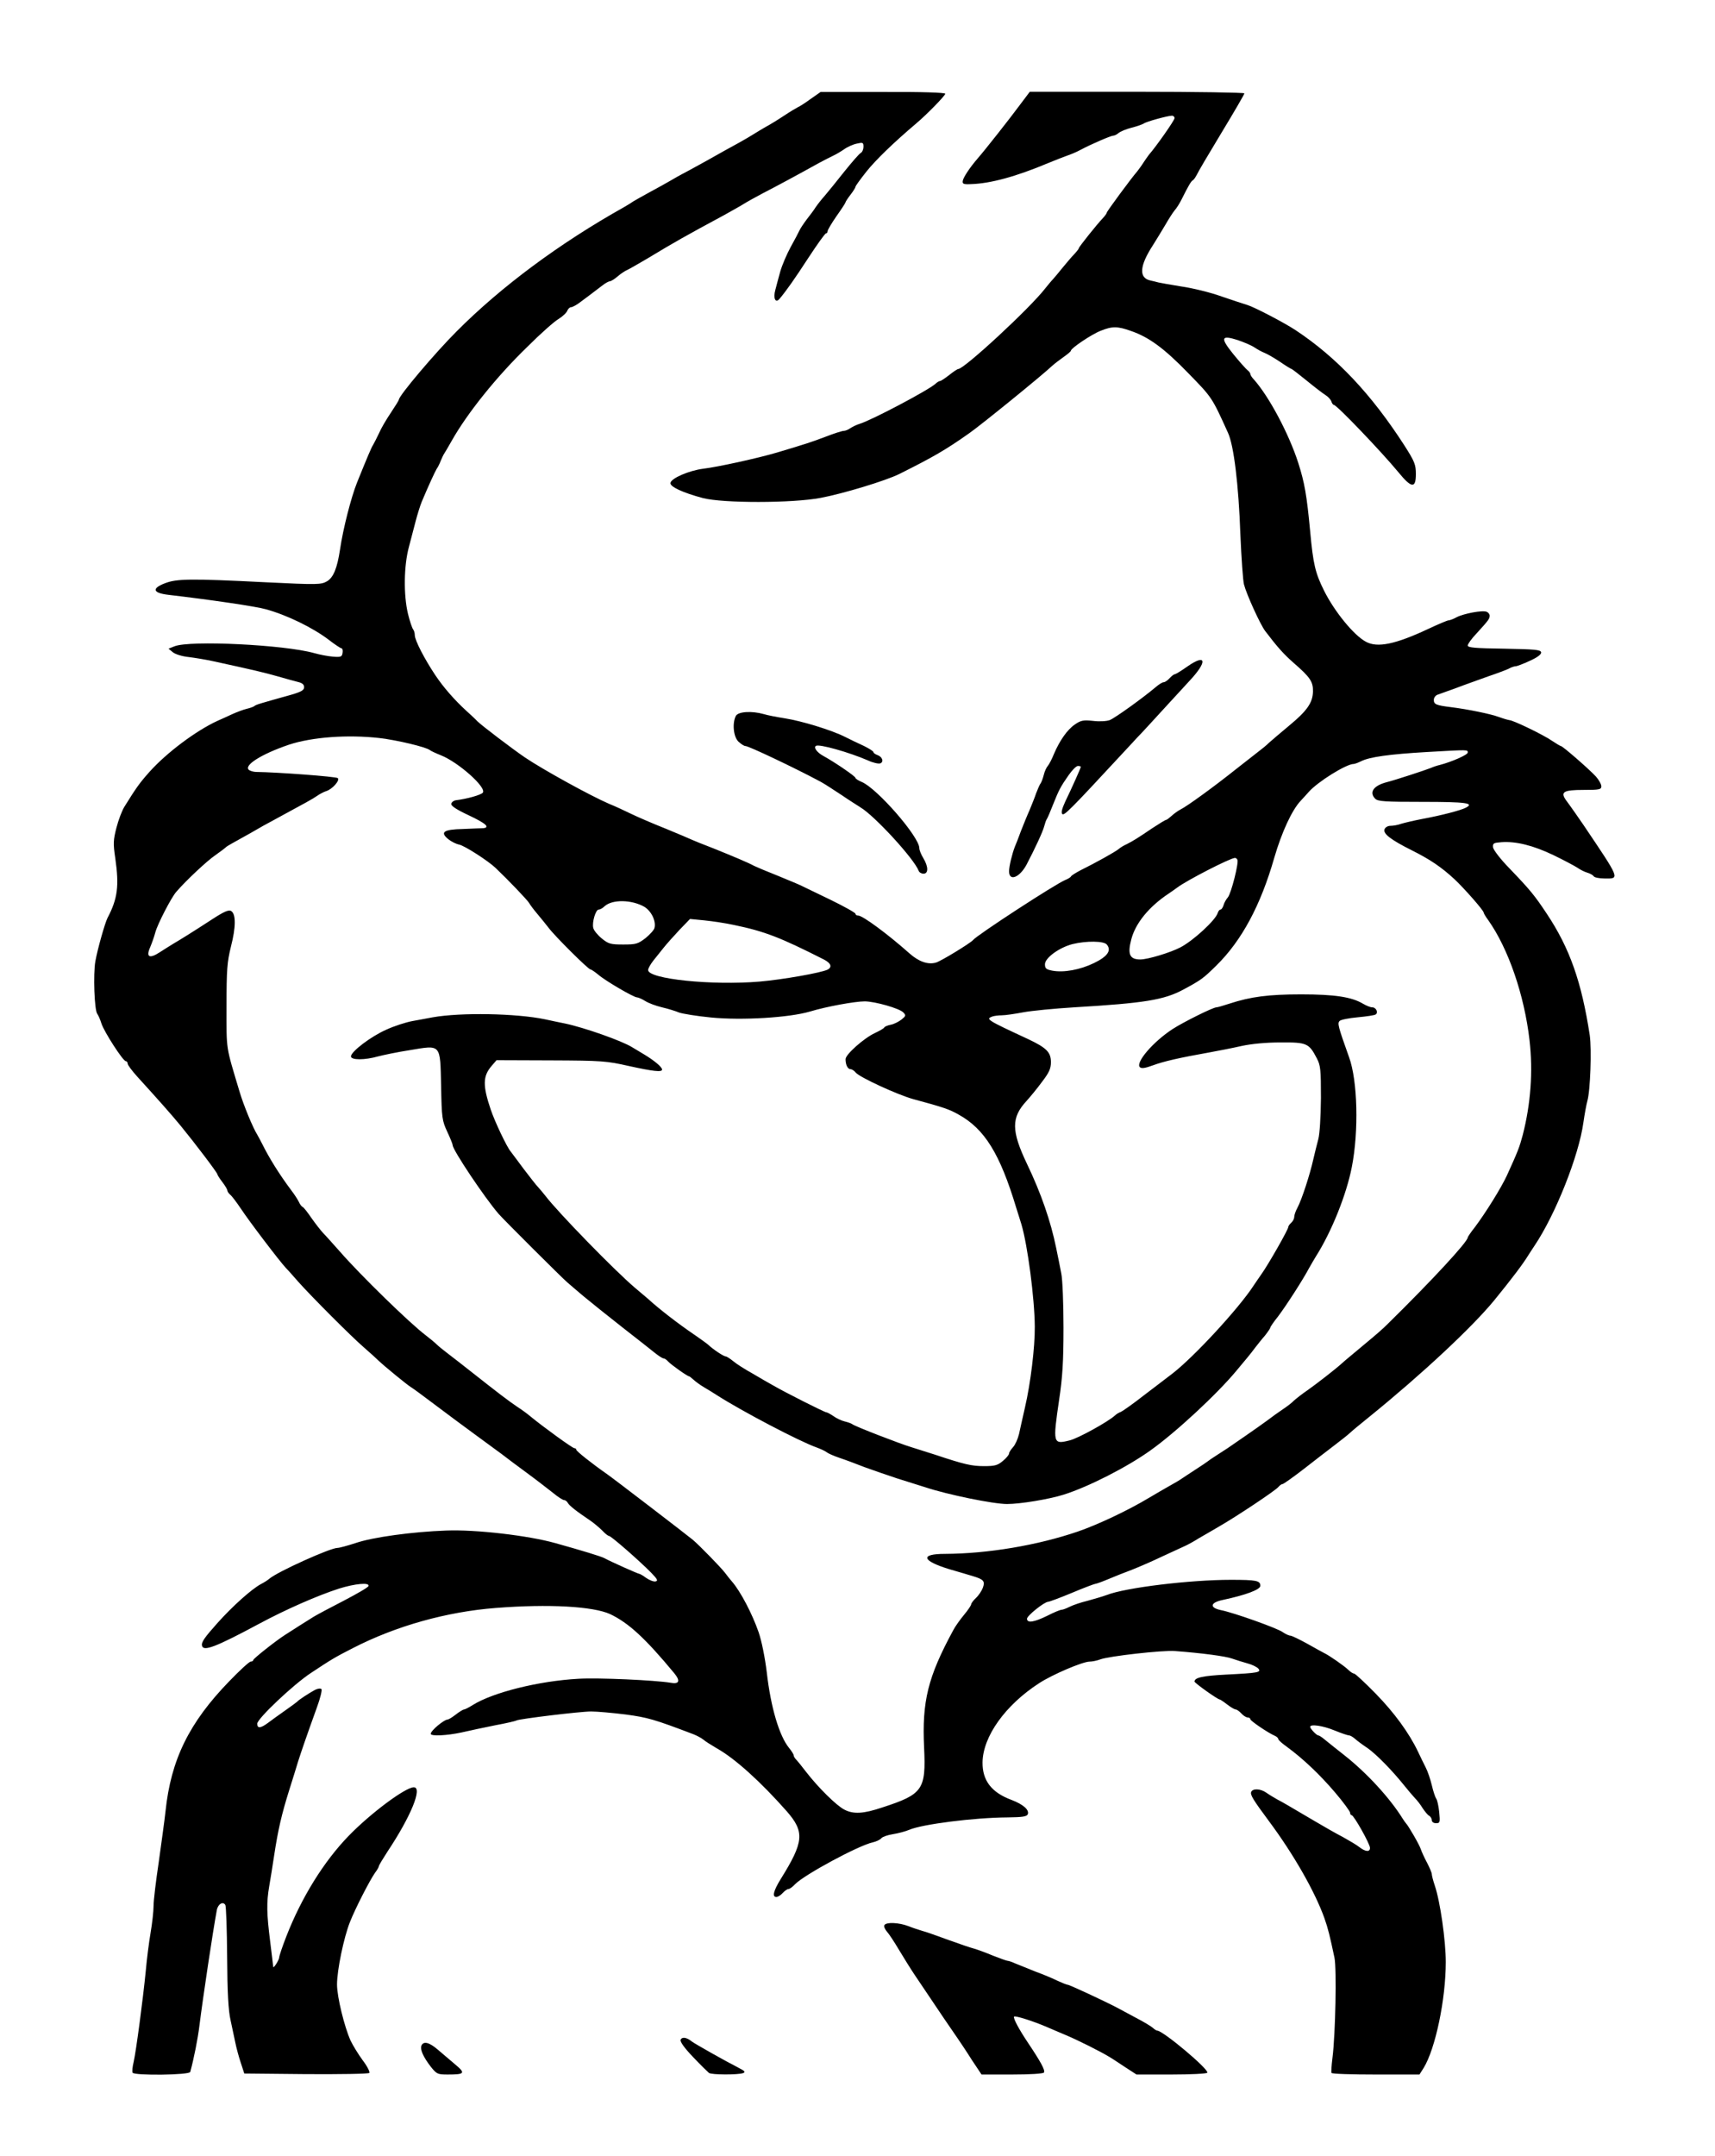 <?xml version="1.0" standalone="no"?>
<!DOCTYPE svg PUBLIC "-//W3C//DTD SVG 20010904//EN"
 "http://www.w3.org/TR/2001/REC-SVG-20010904/DTD/svg10.dtd">
<svg version="1.0" xmlns="http://www.w3.org/2000/svg"
 width="860pt" height="1081pt" viewBox="0 0 860 1081"
 preserveAspectRatio="xMidYMid meet">
<g transform="translate(0,1081) scale(0.1,-0.1)"
fill="#000000" stroke="none">
<path d="M4065 10314 c-27 -20 -57 -39 -65 -42 -8 -4 -40 -23 -70 -43 -30 -20
-71 -45 -90 -55 -19 -11 -46 -27 -60 -36 -14 -9 -48 -29 -77 -45 -28 -15 -100
-55 -160 -89 -59 -33 -115 -63 -123 -67 -8 -4 -33 -18 -55 -31 -22 -13 -71
-40 -110 -61 -38 -21 -74 -41 -80 -45 -5 -4 -26 -17 -45 -28 -325 -182 -617
-399 -840 -623 -110 -110 -290 -323 -290 -343 0 -3 -18 -32 -40 -65 -23 -34
-50 -80 -60 -104 -11 -23 -24 -49 -29 -57 -9 -14 -28 -59 -81 -190 -29 -73
-69 -227 -85 -335 -14 -93 -33 -140 -65 -159 -30 -17 -44 -18 -308 -5 -377 19
-446 18 -505 -5 -68 -26 -61 -49 18 -58 213 -25 438 -58 487 -72 107 -29 237
-93 316 -153 31 -24 60 -43 64 -43 5 0 8 -10 6 -22 -3 -21 -8 -23 -48 -20 -25
2 -67 10 -95 18 -150 42 -623 65 -700 34 l-30 -12 22 -18 c12 -10 48 -21 80
-24 32 -4 87 -13 123 -21 211 -46 252 -56 320 -75 41 -12 89 -25 105 -29 21
-5 30 -13 30 -26 0 -15 -14 -23 -65 -38 -157 -44 -176 -49 -185 -57 -5 -4 -23
-10 -40 -14 -16 -4 -48 -16 -70 -26 -22 -10 -56 -26 -75 -34 -107 -49 -255
-160 -340 -255 -50 -56 -67 -80 -126 -175 -12 -19 -30 -66 -40 -105 -16 -62
-17 -80 -6 -153 20 -140 12 -203 -39 -300 -13 -26 -50 -156 -61 -218 -11 -63
-5 -245 10 -263 5 -7 15 -29 21 -49 14 -42 108 -188 122 -188 5 0 9 -6 9 -12
0 -7 22 -36 48 -65 111 -122 173 -192 219 -248 68 -83 183 -234 183 -242 0 -3
11 -21 25 -39 14 -18 25 -37 25 -42 0 -5 7 -15 15 -22 8 -6 31 -37 52 -68 42
-64 195 -265 227 -299 12 -12 39 -43 61 -68 63 -71 266 -275 330 -330 31 -27
64 -57 73 -66 27 -26 145 -123 164 -134 9 -5 63 -45 120 -88 57 -43 146 -109
198 -147 52 -38 113 -83 135 -99 22 -17 79 -60 127 -95 49 -36 107 -81 131
-100 24 -20 49 -36 55 -36 6 0 15 -6 19 -14 8 -14 40 -40 113 -89 19 -13 46
-36 60 -50 14 -15 29 -27 34 -27 10 0 151 -123 211 -184 32 -33 36 -41 22 -44
-9 -2 -30 6 -46 17 -16 12 -32 21 -35 21 -6 0 -139 59 -176 79 -17 9 -116 39
-245 75 -135 38 -399 69 -548 63 -168 -6 -368 -33 -455 -63 -40 -13 -80 -24
-90 -24 -36 0 -302 -120 -342 -155 -8 -7 -27 -19 -41 -26 -47 -25 -143 -111
-219 -196 -66 -74 -81 -96 -77 -113 6 -31 69 -7 287 110 134 72 294 142 400
176 80 25 154 32 148 13 -2 -7 -58 -39 -123 -73 -66 -34 -134 -70 -152 -81
-34 -21 -116 -73 -142 -90 -46 -29 -161 -120 -161 -127 0 -4 -6 -8 -13 -8 -7
0 -55 -44 -107 -98 -202 -208 -293 -394 -320 -652 -5 -47 -21 -161 -34 -255
-14 -93 -26 -192 -26 -220 0 -27 -7 -88 -15 -135 -8 -47 -19 -132 -24 -190
-14 -143 -49 -406 -61 -458 -6 -24 -8 -47 -5 -53 10 -15 285 -12 289 4 18 66
38 166 46 232 18 144 67 470 87 578 5 31 31 47 43 27 4 -7 8 -124 9 -261 1
-176 6 -268 17 -316 8 -38 19 -88 24 -113 5 -25 17 -70 27 -100 l18 -55 309
-3 c170 -1 313 1 318 6 4 4 -10 33 -33 63 -22 30 -49 74 -61 99 -31 69 -68
219 -68 281 0 73 34 236 65 314 27 68 98 207 126 247 11 14 19 29 19 33 0 4
20 37 44 74 117 176 176 321 131 321 -42 0 -218 -131 -328 -245 -123 -127
-235 -307 -311 -502 -20 -51 -36 -99 -36 -106 0 -12 -29 -58 -30 -47 0 3 -7
60 -15 125 -18 142 -19 197 -5 279 6 33 17 104 25 156 19 125 37 204 75 325
17 55 38 120 45 145 15 47 43 129 94 270 17 46 27 88 23 92 -5 5 -19 3 -33 -4
-31 -17 -83 -51 -89 -59 -3 -3 -30 -23 -60 -44 -30 -21 -69 -49 -86 -62 -38
-28 -54 -29 -54 -4 0 25 182 197 269 254 104 69 121 79 211 125 216 111 470
182 716 201 267 21 489 8 574 -31 92 -44 175 -120 321 -296 32 -39 25 -56 -18
-48 -78 13 -362 26 -463 20 -198 -11 -428 -68 -530 -132 -19 -12 -39 -22 -43
-22 -5 0 -23 -11 -41 -25 -18 -14 -36 -25 -40 -25 -19 0 -86 -56 -86 -72 0
-13 81 -9 155 7 39 9 114 25 169 36 54 10 102 21 106 24 14 8 319 45 374 45
30 0 108 -7 173 -15 111 -15 143 -24 340 -99 18 -7 40 -19 50 -27 10 -9 41
-28 68 -44 91 -51 219 -167 350 -315 91 -104 86 -154 -30 -340 -36 -58 -44
-90 -22 -90 8 0 22 9 32 20 10 11 23 20 29 20 6 0 21 11 33 24 45 47 319 195
390 210 17 4 37 13 43 21 6 7 32 16 58 20 26 4 63 14 82 22 65 28 326 61 491
62 77 1 98 4 103 16 8 22 -23 49 -80 71 -101 37 -148 97 -147 189 2 130 114
287 284 397 66 43 218 108 253 108 13 0 37 5 53 11 41 16 313 47 375 42 134
-10 255 -26 287 -38 20 -7 55 -18 77 -24 23 -6 47 -18 54 -26 16 -19 -1 -22
-160 -30 -118 -6 -160 -15 -160 -35 0 -7 116 -90 127 -90 2 0 19 -11 37 -25
18 -14 37 -25 43 -25 5 0 18 -9 28 -20 10 -11 24 -20 32 -20 7 0 13 -4 13 -9
0 -8 90 -69 123 -83 9 -4 17 -11 17 -16 0 -5 19 -22 43 -39 82 -60 165 -139
241 -228 42 -49 76 -96 76 -102 0 -7 4 -13 8 -13 11 0 92 -144 92 -164 0 -21
-22 -20 -52 3 -13 11 -51 33 -83 51 -33 17 -98 54 -145 82 -143 84 -154 91
-185 107 -16 9 -41 24 -55 34 -30 21 -69 22 -76 3 -5 -14 10 -39 88 -144 126
-169 232 -356 279 -487 20 -57 27 -88 51 -200 11 -55 5 -380 -10 -500 -5 -38
-7 -73 -5 -77 2 -5 103 -8 223 -8 l218 0 21 33 c59 96 111 344 111 531 0 107
-28 304 -55 383 -8 24 -15 50 -15 57 0 7 -11 33 -24 58 -13 24 -27 55 -31 67
-6 21 -63 119 -75 131 -3 3 -9 12 -15 21 -65 105 -181 231 -294 320 -42 33
-87 69 -99 79 -13 11 -27 20 -31 20 -9 0 -41 34 -41 43 0 15 64 6 122 -18 34
-14 67 -25 73 -25 6 0 20 -8 31 -18 10 -9 38 -30 61 -45 43 -30 122 -110 183
-186 19 -24 44 -53 55 -65 12 -12 29 -34 39 -51 11 -16 25 -34 33 -38 7 -4 13
-15 13 -22 0 -9 9 -15 21 -15 20 0 21 4 16 56 -3 30 -10 61 -15 67 -5 7 -15
37 -22 67 -7 30 -21 71 -31 90 -10 19 -27 55 -39 80 -44 92 -118 194 -212 290
-54 55 -102 100 -108 100 -5 0 -18 8 -28 18 -20 20 -98 74 -122 85 -8 4 -46
25 -85 47 -38 21 -76 39 -83 40 -8 0 -26 8 -40 18 -28 20 -244 97 -309 110
-59 12 -55 38 8 51 117 25 189 52 189 71 0 26 -19 30 -148 30 -205 0 -528 -39
-622 -76 -19 -7 -63 -20 -96 -29 -34 -8 -74 -22 -90 -30 -16 -8 -34 -15 -40
-15 -7 0 -39 -13 -72 -30 -67 -33 -102 -38 -102 -15 0 15 86 84 106 85 6 0 60
20 120 45 59 25 113 45 117 45 5 0 35 11 66 24 31 13 83 34 116 46 33 13 103
43 155 68 52 24 104 48 115 53 11 5 41 21 66 37 26 15 73 42 105 61 87 50 279
178 294 196 7 8 16 15 21 15 5 0 53 34 106 75 54 42 125 97 158 122 33 25 67
52 75 60 14 13 47 40 100 83 259 210 509 443 622 580 88 108 145 183 173 229
6 9 19 30 30 46 106 158 222 451 245 617 6 42 15 91 20 109 15 52 22 258 12
329 -41 267 -100 436 -216 610 -59 89 -83 119 -187 227 -45 46 -80 92 -82 105
-2 21 3 23 43 26 72 5 158 -16 260 -65 52 -25 106 -54 120 -63 14 -10 36 -21
50 -25 14 -4 28 -12 32 -18 3 -6 28 -11 54 -11 78 -1 80 -7 -106 269 -19 28
-65 94 -86 122 -31 43 -14 53 86 53 80 0 90 2 90 18 0 10 -12 32 -27 49 -33
36 -167 153 -176 153 -3 0 -23 12 -44 26 -43 30 -196 104 -215 104 -7 1 -31 8
-53 16 -41 15 -152 38 -240 49 -73 9 -85 14 -85 36 0 11 8 22 18 26 9 3 51 18
92 33 41 16 116 42 165 60 50 17 98 35 107 41 10 5 23 9 29 9 6 0 38 12 70 27
40 18 59 33 57 43 -3 13 -31 15 -186 18 -143 2 -182 5 -182 16 0 7 19 34 43
59 63 69 67 75 67 91 0 7 -7 16 -15 19 -21 9 -115 -9 -150 -27 -16 -9 -35 -16
-41 -16 -6 0 -51 -19 -100 -42 -166 -78 -257 -97 -315 -65 -60 32 -157 151
-209 255 -44 88 -55 133 -70 297 -17 182 -28 245 -60 345 -47 146 -146 331
-221 416 -11 11 -19 24 -19 29 0 4 -6 13 -14 19 -8 6 -40 42 -71 80 -67 83
-63 98 22 71 32 -11 70 -27 84 -37 15 -10 37 -22 50 -27 13 -5 48 -25 78 -45
29 -20 55 -36 58 -36 2 0 36 -26 74 -57 39 -32 82 -65 95 -73 13 -8 27 -23 30
-32 3 -10 9 -18 13 -18 14 0 238 -234 323 -337 66 -81 88 -83 88 -10 0 48 -6
63 -57 143 -167 259 -340 442 -545 578 -57 38 -209 117 -243 127 -16 5 -75 24
-130 43 -55 20 -146 42 -202 50 -55 9 -107 18 -114 20 -8 2 -26 7 -41 10 -58
13 -54 73 13 176 19 30 48 78 64 105 16 28 36 59 45 70 10 11 25 35 34 53 37
74 48 92 57 98 6 3 14 16 20 27 5 12 61 107 124 211 63 104 115 193 115 198 0
4 -242 8 -538 8 l-538 0 -52 -69 c-48 -65 -170 -220 -210 -266 -39 -45 -71
-94 -74 -111 -3 -16 3 -19 42 -17 96 3 223 37 385 105 39 16 82 33 97 38 15 5
45 17 65 28 54 29 154 72 166 72 6 0 18 6 26 13 9 8 39 20 66 27 28 7 55 17
61 21 11 9 120 39 141 39 7 0 13 -6 13 -12 0 -11 -92 -142 -128 -183 -5 -6
-17 -24 -28 -40 -10 -16 -25 -36 -32 -45 -29 -33 -152 -200 -152 -206 0 -4 -9
-16 -20 -28 -28 -29 -120 -144 -120 -150 0 -3 -10 -16 -22 -29 -13 -13 -39
-44 -58 -67 -19 -24 -42 -51 -50 -60 -8 -8 -25 -29 -38 -45 -77 -100 -407
-405 -437 -405 -4 0 -24 -13 -45 -30 -21 -16 -41 -30 -46 -30 -4 0 -15 -6 -23
-14 -35 -32 -321 -183 -381 -201 -14 -4 -34 -14 -45 -21 -11 -8 -26 -14 -34
-14 -8 0 -49 -13 -90 -29 -74 -28 -102 -37 -246 -80 -95 -28 -295 -72 -370
-81 -69 -9 -159 -47 -163 -71 -3 -19 62 -49 163 -76 101 -26 447 -26 590 1
112 21 327 86 395 120 170 85 231 120 350 204 59 41 363 288 415 337 12 11 38
31 58 45 20 14 37 28 37 32 0 12 105 83 150 100 57 23 84 23 151 -1 90 -31
166 -86 289 -213 118 -121 117 -119 198 -298 29 -63 53 -258 62 -510 5 -118
13 -231 18 -250 14 -53 82 -201 106 -233 63 -83 94 -117 144 -161 82 -71 97
-94 96 -142 -1 -57 -30 -98 -121 -173 -43 -36 -88 -74 -100 -85 -12 -12 -33
-29 -45 -38 -13 -10 -64 -50 -115 -90 -114 -91 -249 -189 -283 -206 -14 -7
-34 -22 -46 -33 -11 -10 -23 -19 -26 -19 -4 0 -35 -19 -70 -42 -75 -51 -95
-63 -128 -80 -14 -6 -32 -17 -40 -24 -16 -14 -119 -71 -190 -106 -25 -13 -47
-27 -49 -31 -2 -5 -15 -13 -28 -18 -45 -17 -446 -278 -464 -302 -11 -14 -164
-108 -187 -113 -40 -11 -86 6 -132 47 -108 96 -234 189 -256 189 -8 0 -14 4
-14 9 0 5 -57 37 -127 71 -71 34 -135 65 -143 69 -9 5 -62 27 -118 50 -56 22
-110 45 -120 50 -29 16 -103 47 -202 87 -52 20 -102 40 -110 44 -8 4 -67 29
-130 55 -63 25 -142 59 -175 75 -33 16 -82 39 -110 50 -95 41 -331 171 -423
233 -63 43 -217 160 -238 181 -11 12 -36 35 -55 52 -62 57 -115 118 -156 179
-54 81 -103 175 -103 201 0 11 -4 24 -9 30 -4 5 -16 39 -25 76 -23 95 -21 244
5 338 11 41 26 100 34 130 8 30 21 73 30 95 34 81 66 150 75 165 6 8 15 26 20
40 6 14 14 32 20 40 5 8 21 35 35 60 77 137 225 322 379 471 65 65 136 128
157 140 21 13 41 32 44 42 4 9 12 17 19 17 7 0 31 13 52 30 38 28 47 35 106
80 14 11 31 20 36 20 6 0 24 11 40 25 16 14 38 28 48 32 11 5 56 31 102 58
134 81 189 112 382 216 41 23 86 48 100 57 14 9 57 33 95 53 70 36 185 98 280
151 28 15 61 32 74 38 13 6 37 20 53 31 16 12 45 25 64 29 31 7 34 6 34 -16 0
-12 -6 -27 -14 -31 -8 -4 -44 -46 -82 -93 -37 -47 -81 -101 -98 -121 -17 -19
-38 -46 -46 -58 -8 -13 -28 -40 -44 -60 -15 -20 -32 -45 -37 -56 -5 -11 -25
-49 -45 -85 -19 -35 -42 -89 -51 -120 -8 -30 -20 -72 -25 -93 -12 -43 1 -69
21 -45 33 39 74 97 145 206 44 67 83 122 88 122 4 0 8 5 8 11 0 6 20 40 45 76
25 35 45 66 45 69 0 3 11 20 25 38 14 18 25 36 25 40 0 4 24 37 54 75 46 58
138 147 249 241 56 47 147 141 147 150 0 6 -119 10 -312 9 l-313 0 -50 -35z
m-2162 -3204 c87 -10 233 -45 252 -60 6 -5 30 -16 55 -26 89 -35 232 -163 211
-188 -9 -11 -78 -31 -136 -38 -11 -2 -21 -10 -22 -18 -2 -10 27 -29 87 -57 87
-41 109 -61 73 -65 -10 0 -56 -2 -102 -4 -97 -2 -116 -16 -73 -51 15 -12 39
-24 54 -27 27 -5 145 -81 183 -117 61 -58 161 -162 169 -177 5 -9 23 -33 40
-53 17 -20 42 -51 56 -69 31 -42 200 -210 211 -210 4 0 22 -12 40 -27 36 -31
177 -113 193 -113 6 0 25 -8 41 -18 17 -11 55 -25 85 -32 30 -7 69 -19 85 -26
17 -6 89 -18 161 -25 155 -15 391 -1 496 30 82 25 226 51 275 51 53 -1 172
-35 192 -55 15 -15 14 -18 -8 -36 -14 -11 -38 -23 -53 -26 -16 -3 -31 -9 -34
-14 -2 -5 -24 -17 -47 -28 -54 -25 -147 -107 -147 -131 0 -28 11 -50 25 -50 7
0 19 -8 26 -17 20 -24 209 -111 288 -133 152 -41 181 -51 227 -77 131 -72 208
-196 290 -468 9 -27 20 -65 26 -83 31 -104 66 -371 67 -512 1 -104 -21 -284
-49 -405 -11 -49 -25 -110 -30 -134 -6 -25 -19 -54 -30 -66 -11 -12 -20 -26
-20 -32 0 -6 -14 -23 -31 -37 -26 -22 -40 -26 -94 -26 -62 0 -98 8 -245 57
-41 13 -95 30 -120 38 -60 18 -281 104 -294 114 -6 5 -24 11 -40 15 -17 4 -42
16 -57 27 -15 10 -31 19 -36 19 -8 0 -203 98 -265 134 -20 11 -67 38 -104 60
-38 21 -82 49 -97 62 -16 13 -33 24 -38 24 -10 0 -63 35 -87 58 -8 7 -37 28
-66 48 -84 57 -179 130 -238 184 -9 8 -39 33 -65 55 -98 83 -384 376 -448 460
-11 14 -27 33 -36 43 -9 9 -42 51 -73 92 -30 41 -60 80 -65 87 -19 22 -79 148
-100 210 -41 121 -40 168 4 219 l25 29 273 -1 c256 -1 279 -3 390 -28 123 -27
167 -32 167 -18 0 13 -40 46 -90 76 -25 15 -52 31 -60 36 -51 32 -241 99 -337
119 -29 6 -74 15 -100 21 -144 30 -423 35 -563 10 -25 -5 -71 -13 -103 -19
-32 -6 -91 -25 -130 -43 -77 -34 -177 -110 -177 -134 0 -19 69 -19 136 0 27 7
98 22 157 31 161 27 154 34 159 -179 3 -162 5 -174 31 -230 15 -32 27 -62 27
-67 0 -24 160 -263 230 -344 24 -28 321 -324 345 -344 11 -10 48 -41 82 -70
34 -28 122 -99 195 -156 73 -57 147 -115 164 -129 18 -14 36 -26 42 -26 5 0
15 -7 22 -15 13 -15 97 -75 106 -75 2 0 12 -8 22 -17 11 -10 34 -27 53 -38 19
-11 48 -29 65 -40 125 -80 413 -231 498 -261 22 -8 45 -19 51 -24 7 -6 36 -19
66 -29 30 -10 86 -31 124 -46 39 -14 113 -40 165 -57 52 -16 115 -36 140 -44
115 -38 342 -84 410 -84 67 0 211 24 284 47 124 39 318 138 434 221 127 90
335 283 432 400 19 23 44 53 55 66 11 13 29 36 40 51 11 14 32 41 48 59 15 19
27 37 27 40 0 4 17 29 38 55 41 54 126 186 155 241 11 19 26 46 35 60 79 124
154 311 181 450 35 179 29 433 -14 550 -56 157 -59 170 -47 182 6 6 46 14 90
18 43 4 84 10 90 14 15 9 3 36 -17 36 -9 0 -29 8 -46 18 -57 34 -142 47 -310
47 -164 0 -254 -12 -358 -46 -31 -10 -61 -19 -67 -19 -17 0 -164 -73 -220
-109 -98 -64 -187 -168 -164 -191 8 -8 27 -5 65 9 54 20 132 38 284 65 44 8
116 22 160 32 50 11 124 18 196 18 132 1 143 -4 182 -79 19 -36 21 -56 21
-200 -1 -95 -6 -178 -13 -205 -7 -25 -18 -72 -26 -105 -16 -72 -57 -199 -79
-240 -9 -16 -16 -37 -16 -46 0 -9 -7 -22 -15 -29 -8 -7 -15 -17 -15 -22 0 -12
-100 -188 -136 -238 -13 -19 -30 -43 -37 -54 -76 -117 -302 -361 -409 -443
-20 -15 -82 -63 -139 -106 -56 -44 -109 -81 -118 -85 -9 -3 -23 -11 -31 -19
-34 -31 -184 -114 -226 -124 -84 -21 -85 -16 -53 203 17 112 22 191 22 363 0
121 -5 243 -11 270 -5 28 -17 86 -26 130 -27 132 -75 272 -146 420 -79 166
-80 232 -2 316 18 20 53 62 77 95 36 47 45 67 45 99 0 50 -22 72 -115 116
-207 96 -213 100 -179 113 9 3 30 6 47 6 18 0 66 7 108 15 43 8 157 19 255 25
354 21 451 37 548 89 89 48 99 55 166 121 127 125 222 302 290 540 37 127 88
238 132 285 10 11 29 31 41 45 45 51 188 140 225 140 5 0 22 6 38 14 42 21
140 35 331 46 211 12 203 12 203 -3 0 -11 -79 -46 -140 -62 -14 -3 -34 -10
-45 -15 -33 -13 -177 -60 -220 -71 -67 -17 -91 -51 -59 -83 13 -14 49 -16 239
-16 216 0 260 -6 216 -29 -24 -13 -123 -39 -221 -57 -41 -8 -88 -19 -104 -24
-16 -6 -40 -10 -53 -10 -13 0 -26 -7 -30 -17 -9 -22 31 -53 137 -106 90 -45
147 -83 214 -145 47 -44 146 -156 146 -167 0 -3 10 -21 23 -38 101 -143 181
-376 207 -602 18 -157 6 -319 -34 -475 -17 -63 -24 -81 -79 -202 -29 -63 -107
-188 -161 -260 -20 -25 -36 -49 -36 -52 0 -21 -176 -212 -402 -434 -24 -24
-50 -47 -132 -115 -44 -37 -88 -73 -96 -81 -32 -29 -127 -103 -174 -136 -28
-19 -58 -43 -68 -52 -9 -10 -34 -29 -55 -43 -21 -14 -56 -39 -78 -56 -22 -16
-71 -51 -109 -77 -38 -26 -78 -54 -90 -62 -12 -8 -38 -25 -57 -37 -19 -12 -38
-25 -44 -30 -5 -4 -30 -21 -55 -37 -25 -16 -56 -37 -70 -46 -14 -10 -43 -27
-65 -39 -22 -12 -69 -40 -105 -61 -103 -62 -256 -134 -355 -168 -202 -69 -451
-111 -667 -112 -125 0 -116 -34 20 -76 48 -14 103 -30 122 -36 53 -16 60 -25
49 -57 -6 -16 -21 -39 -35 -52 -13 -12 -24 -27 -24 -32 0 -5 -16 -29 -36 -53
-20 -24 -45 -59 -54 -77 -127 -234 -157 -356 -146 -588 10 -211 -6 -234 -209
-300 -95 -32 -145 -35 -191 -11 -39 20 -130 109 -194 192 -19 25 -40 51 -47
58 -7 7 -13 17 -13 22 0 5 -10 21 -23 37 -49 60 -92 203 -112 380 -9 74 -26
158 -41 201 -32 92 -91 205 -134 254 -8 9 -24 29 -35 44 -21 27 -124 133 -160
164 -25 21 -403 311 -431 330 -76 53 -154 115 -154 122 0 4 -4 8 -10 8 -9 0
-154 105 -221 160 -14 12 -44 34 -66 48 -43 29 -98 71 -226 172 -45 36 -100
78 -122 95 -21 16 -46 36 -55 45 -9 9 -33 29 -54 45 -82 62 -327 301 -431 420
-33 37 -71 80 -85 94 -13 14 -40 49 -59 76 -19 28 -38 52 -43 54 -5 2 -14 13
-19 25 -5 11 -23 39 -40 61 -57 76 -110 161 -144 230 -9 17 -19 37 -24 45 -23
36 -70 151 -89 215 -71 237 -66 204 -66 430 0 185 3 221 22 299 25 97 26 164
1 179 -11 7 -34 -2 -91 -39 -106 -69 -166 -106 -197 -124 -14 -9 -46 -28 -70
-44 -52 -34 -70 -24 -48 25 8 19 20 52 26 75 11 41 80 175 105 203 48 56 156
157 195 183 25 18 48 35 51 38 3 4 17 13 32 21 15 8 57 32 95 53 37 22 91 52
118 66 164 89 192 104 215 120 14 10 34 20 46 24 30 9 70 54 58 65 -7 8 -308
30 -409 31 -11 0 -27 4 -35 9 -33 22 61 81 200 128 116 38 293 51 453 33z
m4302 -610 c8 -14 -31 -169 -48 -189 -8 -9 -18 -26 -21 -38 -4 -13 -11 -23
-16 -23 -5 0 -11 -8 -14 -18 -12 -36 -120 -136 -186 -171 -49 -26 -164 -61
-202 -61 -53 0 -65 26 -45 101 21 81 89 164 187 229 12 8 32 22 44 31 48 36
262 146 288 148 4 1 10 -3 13 -9z m-2974 -236 c35 -21 60 -72 51 -106 -2 -10
-23 -33 -45 -51 -38 -29 -47 -32 -112 -32 -63 0 -74 3 -107 30 -20 16 -40 40
-43 53 -7 28 12 92 27 92 7 0 20 7 30 17 39 35 136 33 199 -3z m449 -91 c155
-32 234 -63 453 -174 34 -18 41 -37 17 -50 -33 -16 -225 -50 -342 -60 -239
-20 -558 13 -558 58 0 8 12 29 26 47 14 17 37 46 52 65 15 19 51 59 79 89 l53
55 72 -7 c40 -4 107 -14 148 -23z m1870 -98 c25 -30 4 -60 -64 -93 -70 -34
-152 -49 -210 -38 -30 6 -36 11 -36 32 0 32 72 84 138 101 70 17 157 16 172
-2z"/>
<path d="M5956 7470 c-31 -22 -60 -40 -65 -40 -4 0 -16 -9 -26 -20 -10 -11
-23 -20 -29 -20 -7 0 -25 -11 -41 -25 -69 -58 -205 -155 -230 -165 -16 -6 -53
-8 -84 -4 -48 5 -61 3 -91 -18 -38 -26 -76 -80 -105 -148 -10 -25 -24 -52 -31
-60 -7 -8 -16 -28 -20 -45 -4 -16 -11 -35 -15 -41 -5 -6 -15 -29 -23 -50 -7
-22 -23 -60 -33 -85 -11 -24 -30 -71 -43 -104 -12 -33 -26 -69 -31 -80 -13
-33 -29 -98 -29 -123 0 -52 52 -32 87 32 42 80 83 168 89 193 4 15 10 33 14
38 4 6 17 37 30 70 30 75 37 89 78 148 18 26 39 47 47 47 8 0 15 -2 15 -4 0
-5 -44 -104 -78 -174 -16 -35 -22 -56 -15 -63 9 -9 38 19 288 289 33 36 74 79
90 97 17 17 73 78 125 135 52 57 114 124 136 148 89 95 84 137 -10 72z"/>
<path d="M3690 7221 c-19 -37 -12 -105 13 -129 13 -12 28 -22 35 -22 17 0 250
-111 377 -179 17 -9 63 -39 104 -66 41 -28 84 -55 95 -62 71 -42 269 -257 293
-319 3 -8 14 -14 24 -14 25 0 25 35 -1 78 -11 18 -20 40 -20 50 0 57 -212 300
-289 332 -17 7 -31 16 -31 20 0 8 -106 80 -159 109 -34 18 -53 44 -39 52 16
10 165 -32 260 -73 25 -12 54 -18 62 -15 20 8 10 34 -15 42 -10 4 -19 10 -19
14 0 5 -21 18 -47 31 -27 12 -70 33 -96 46 -67 34 -218 80 -302 93 -38 6 -86
15 -105 21 -60 17 -128 13 -140 -9z"/>
<path d="M4435 1159 c-4 -6 2 -20 12 -32 11 -12 38 -53 61 -92 23 -38 58 -95
79 -126 122 -182 194 -288 216 -319 13 -19 46 -68 71 -108 l48 -72 153 0 c89
0 156 4 160 10 7 11 -15 52 -80 149 -45 67 -75 123 -70 131 4 7 98 -23 165
-52 19 -8 62 -27 96 -41 60 -25 181 -86 219 -110 11 -6 45 -29 77 -50 l57 -37
175 0 c96 0 177 4 180 9 10 16 -222 211 -251 211 -3 0 -14 6 -22 14 -9 8 -47
31 -86 51 -38 21 -81 43 -95 51 -59 31 -237 114 -246 114 -5 0 -27 9 -49 19
-22 11 -71 32 -110 46 -38 15 -84 34 -102 41 -17 8 -35 14 -40 14 -5 0 -38 12
-74 26 -35 15 -77 30 -94 35 -16 4 -75 24 -130 44 -55 20 -113 41 -130 45 -16
5 -48 15 -70 24 -47 18 -111 21 -120 5z"/>
<path d="M3413 584 c-3 -10 18 -40 63 -87 38 -40 74 -75 79 -79 13 -10 147
-10 171 -1 14 5 9 11 -23 27 -72 37 -217 119 -233 131 -27 22 -50 25 -57 9z"/>
<path d="M2113 554 c-7 -19 10 -57 48 -106 29 -36 34 -38 84 -38 86 0 91 6 37
51 -26 22 -65 55 -87 74 -43 37 -72 44 -82 19z"/>
</g>
</svg>
